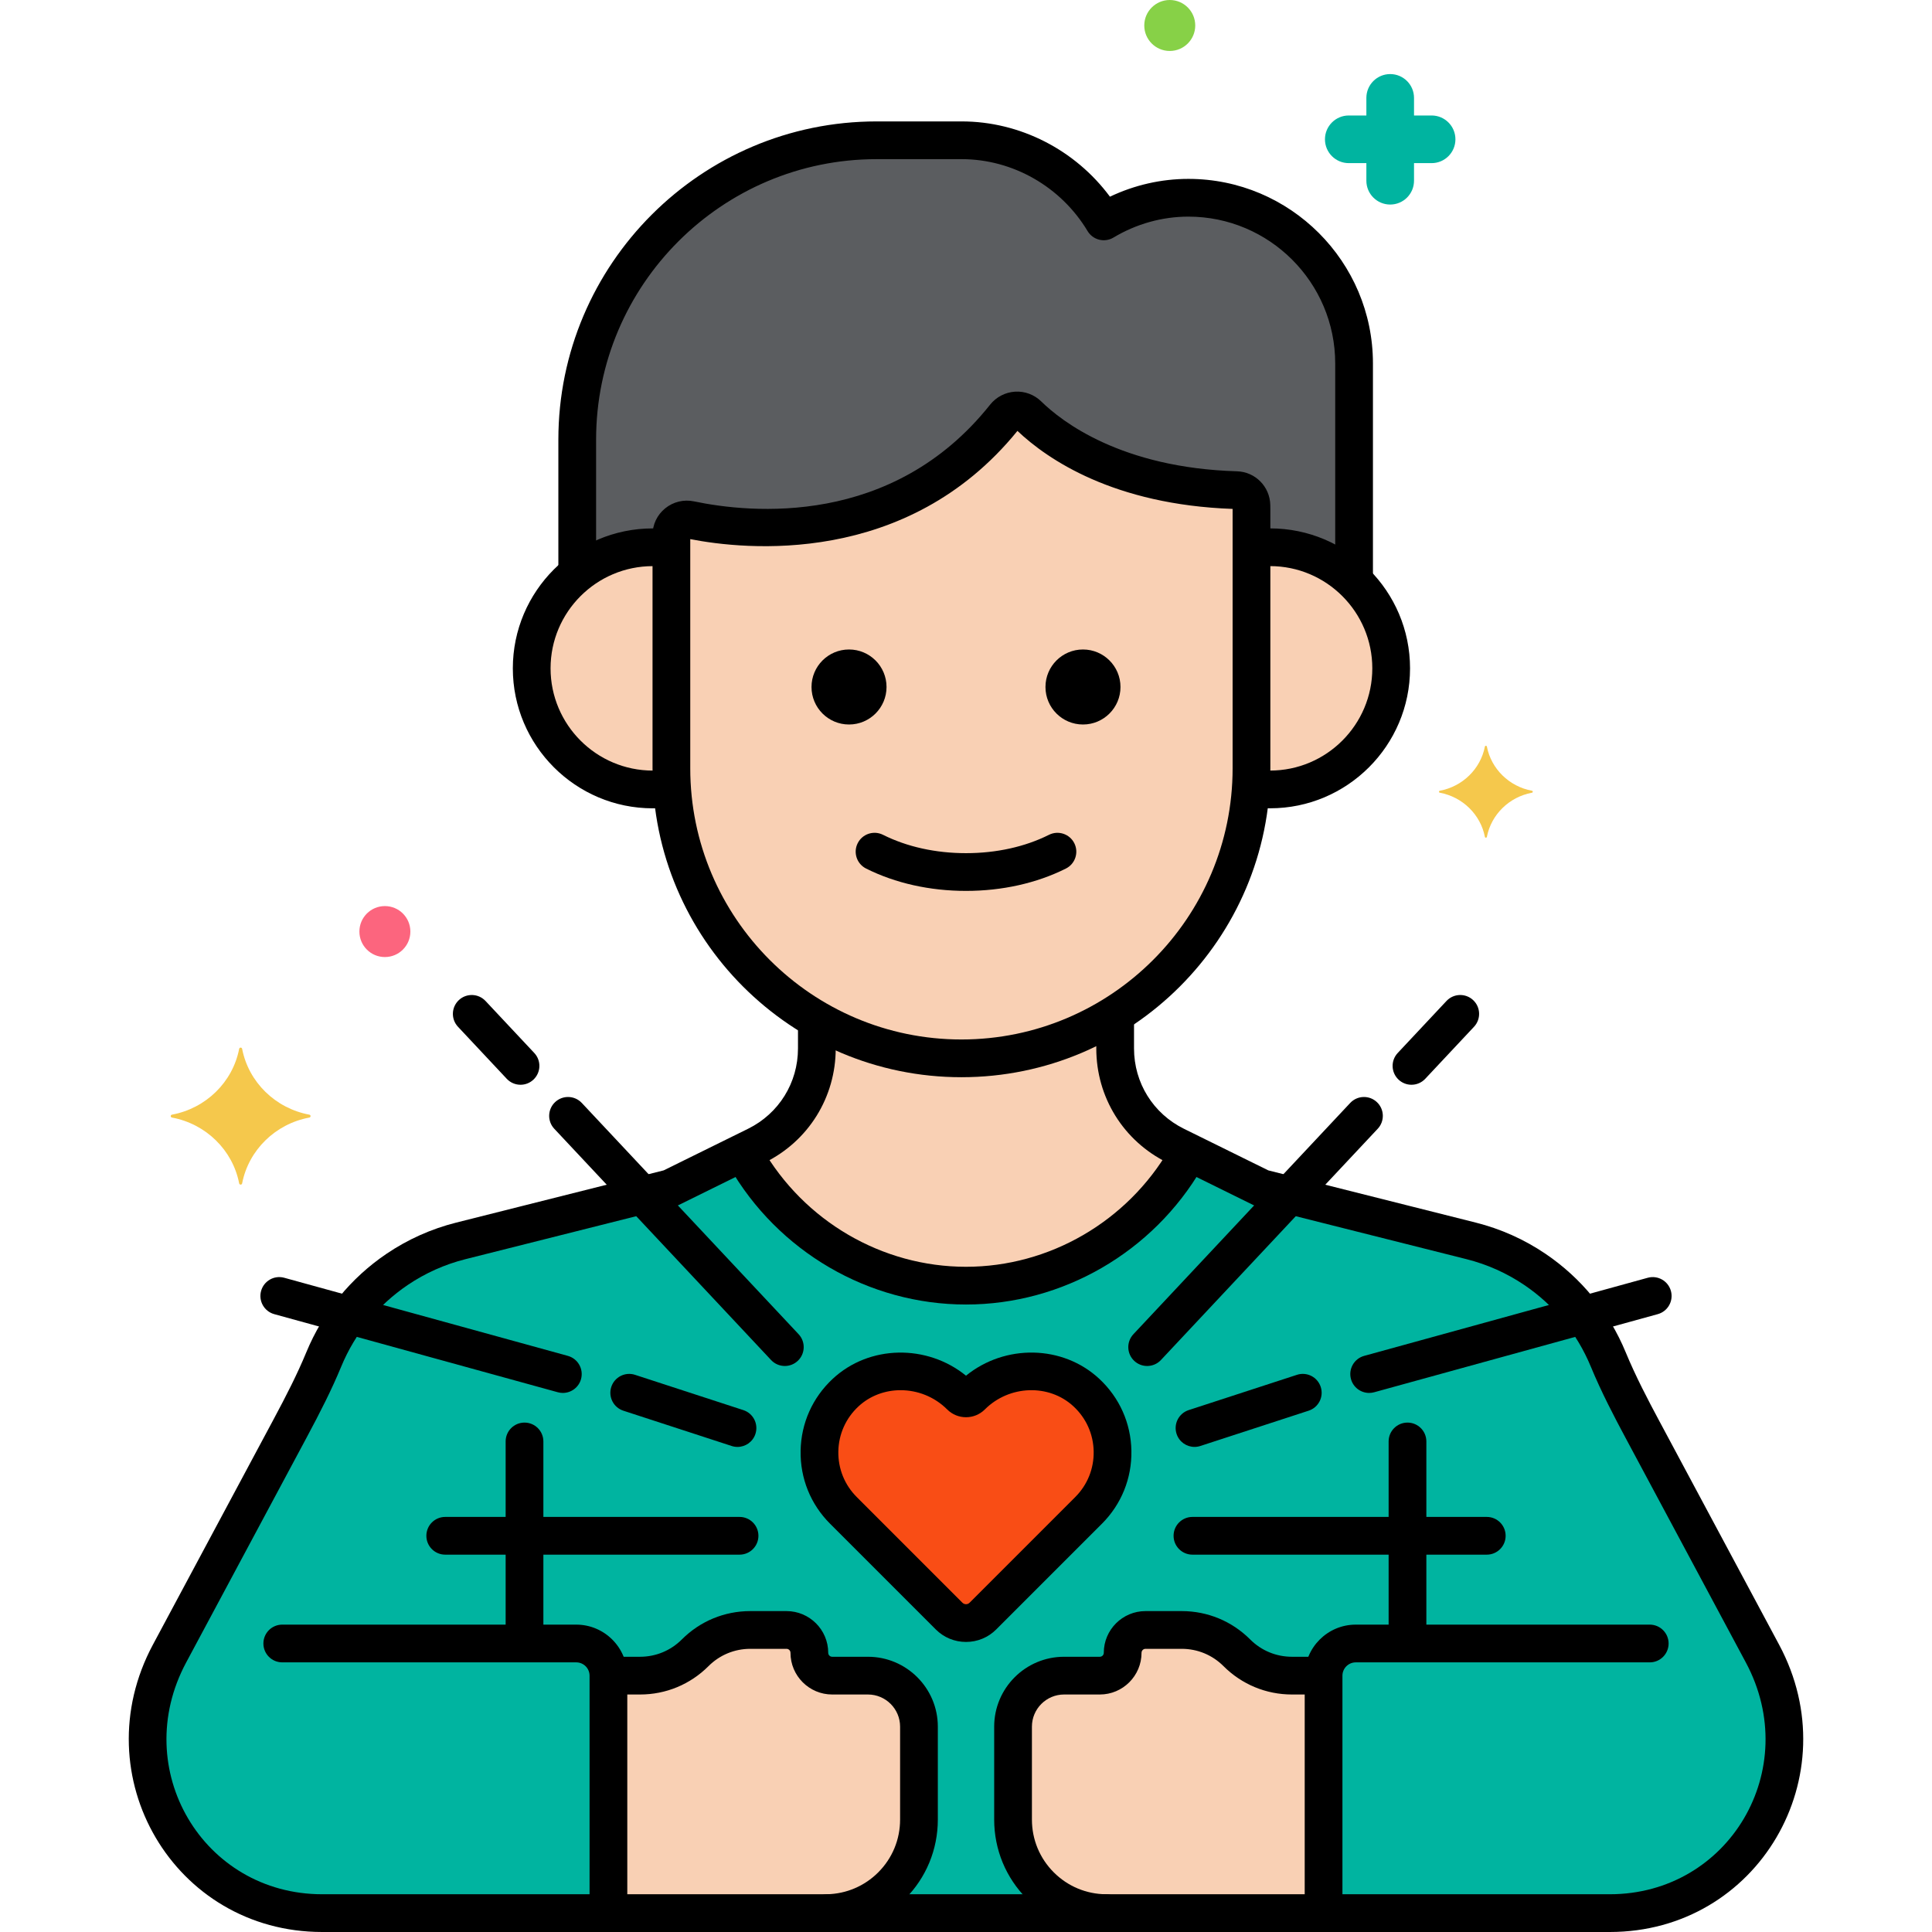 <svg width="512" height="512" viewBox="0 0 512 512" fill="none" xmlns="http://www.w3.org/2000/svg">
<path d="M467.084 438.244L435.218 378.742C431.976 372.688 428.81 366.58 426.186 360.234C422.2 350.59 415.458 342.288 406.75 336.4C401.606 332.922 395.896 330.368 389.876 328.852L334.382 314.884L311.552 303.628C301.74 298.79 295.526 288.798 295.526 277.858V268.69C283.694 276.14 269.728 280.474 254.79 280.474C240.858 280.474 227.772 276.698 216.472 270.148V277.858C216.472 288.798 210.258 298.79 200.446 303.628L177.616 314.884L122.122 328.852C116.102 330.368 110.39 332.922 105.248 336.4C96.542 342.288 89.8 350.59 85.814 360.232C83.19 366.58 80.024 372.688 76.782 378.742L44.916 438.244C28.246 469.374 49.65 507.002 85.392 507.002H426.608C462.348 507 483.758 469.376 467.084 438.244Z" fill="#00B4A0"/>
<path d="M331.642 133.936C331.598 131.756 329.854 129.96 327.674 129.896C295.742 128.96 278.918 116.304 272.454 109.968C270.69 108.238 267.84 108.42 266.302 110.354C238.228 145.66 196.812 140.678 182.888 137.764C180.358 137.234 177.93 139.142 177.928 141.726V203.608C177.928 245.882 212.516 280.472 254.792 280.472C297.066 280.472 331.656 245.884 331.656 203.608V135.138C331.654 134.738 331.65 134.336 331.642 133.936Z" fill="#F9D0B4"/>
<path d="M314.938 52.406C306.748 52.406 299.09 54.72 292.51 58.666C284.822 45.838 270.82 37.176 254.858 37.176H232.312C188.676 37.176 152.974 72.878 152.974 116.514V152.064C158.464 147.67 165.418 145.028 172.996 145.028C174.676 145.028 176.32 145.17 177.928 145.42V141.726C177.93 139.14 180.358 137.234 182.888 137.764C196.812 140.678 238.228 145.66 266.302 110.356C267.84 108.422 270.688 108.238 272.454 109.97C278.918 116.306 295.744 128.962 327.674 129.898C329.854 129.962 331.598 131.758 331.642 133.938C331.65 134.338 331.654 134.738 331.654 135.14V145.422C333.262 145.172 334.908 145.03 336.586 145.03C345.236 145.03 353.072 148.47 358.844 154.034V96.312C358.844 72.164 339.086 52.406 314.938 52.406Z" fill="#5B5D60"/>
<path d="M336.586 145.028C334.906 145.028 333.262 145.17 331.654 145.42V203.608C331.654 205.342 331.574 207.058 331.46 208.762C333.134 209.032 334.836 209.21 336.586 209.21C354.31 209.21 368.676 194.842 368.676 177.118C368.678 159.396 354.31 145.028 336.586 145.028Z" fill="#F9D0B4"/>
<path d="M177.928 203.608V145.42C176.32 145.17 174.674 145.028 172.996 145.028C155.272 145.028 140.906 159.396 140.906 177.12C140.906 194.844 155.274 209.212 172.996 209.212C174.746 209.212 176.448 209.034 178.122 208.764V208.762C178.006 207.056 177.928 205.342 177.928 203.608Z" fill="#F9D0B4"/>
<path d="M287.916 369.062C279.312 361.05 265.77 361.666 257.456 369.978C256.652 370.782 255.348 370.782 254.544 369.978C246.232 361.666 232.688 361.05 224.084 369.062C215.052 377.474 214.862 391.62 223.516 400.272L251.522 428.276C253.996 430.75 258.008 430.75 260.482 428.276L288.488 400.272C297.138 391.622 296.948 377.474 287.916 369.062Z" fill="#F94D15"/>
<path d="M311.554 303.626C301.742 298.788 295.528 288.796 295.528 277.856V268.688C283.696 276.138 269.73 280.472 254.792 280.472C240.86 280.472 227.774 276.696 216.474 270.146V277.856C216.474 288.796 210.26 298.788 200.448 303.626L196.872 305.39C208.316 326.366 230.546 340.708 256.002 340.708C281.458 340.708 303.688 326.366 315.132 305.39L311.554 303.626Z" fill="#F9D0B4"/>
<path d="M342.386 444.06C336.906 444.06 331.65 441.882 327.776 438.008C323.9 434.132 318.646 431.956 313.166 431.956H303.568C300.226 431.956 297.516 434.664 297.516 438.008C297.516 441.35 294.806 444.06 291.464 444.06H281.984C274.518 444.06 268.466 450.112 268.466 457.578V482.204C268.466 488.78 271.078 495.086 275.728 499.738C280.378 504.388 286.684 507 293.26 507H350.758V444.078C350.758 444.072 350.76 444.066 350.76 444.06H342.386Z" fill="#F9D0B4"/>
<path d="M230.016 444.06H220.536C217.194 444.06 214.484 441.35 214.484 438.008C214.484 434.666 211.774 431.956 208.432 431.956H198.834C193.354 431.956 188.098 434.132 184.224 438.008C180.348 441.882 175.094 444.06 169.614 444.06H161.238C161.238 444.066 161.24 444.072 161.24 444.078V507H218.738C225.314 507 231.62 504.388 236.27 499.738C240.92 495.088 243.532 488.78 243.532 482.204V457.578C243.534 450.112 237.482 444.06 230.016 444.06Z" fill="#F9D0B4"/>
<path d="M336.64 133.838C336.544 128.966 332.67 125.04 327.82 124.898C297.124 123.998 281.322 111.66 275.954 106.398C274.106 104.584 271.574 103.63 268.99 103.796C266.408 103.956 264.002 105.212 262.388 107.244C236.512 139.78 198.884 136 183.912 132.868C181.202 132.3 178.422 132.978 176.276 134.72C174.15 136.444 172.93 138.996 172.928 141.778V203.608C172.928 248.748 209.652 285.472 254.792 285.472C299.932 285.472 336.656 248.748 336.656 203.608V135.138C336.654 134.706 336.65 134.272 336.64 133.838ZM326.654 203.608C326.654 243.234 294.416 275.472 254.79 275.472C215.164 275.472 182.926 243.234 182.926 203.608V142.872C197.162 145.658 240.25 150.368 269.632 114.192C277.614 121.746 295.14 133.734 326.654 134.866V135.138V203.608Z" fill="black"/>
<path d="M314.938 47.406C307.766 47.406 300.662 49.026 294.146 52.124C284.956 39.716 270.3 32.176 254.856 32.176H232.31C185.806 32.176 147.972 70.01 147.972 116.514V151.376C147.972 154.138 150.21 156.376 152.972 156.376C155.734 156.376 157.972 154.138 157.972 151.376V116.516C157.972 75.526 191.32 42.178 232.31 42.178H254.856C268.392 42.178 281.176 49.482 288.22 61.238C288.902 62.376 290.008 63.196 291.294 63.518C292.578 63.838 293.942 63.638 295.08 62.956C301.132 59.326 308 57.408 314.938 57.408C336.39 57.408 353.844 74.862 353.844 96.314V152.586C353.844 155.348 356.082 157.586 358.844 157.586C361.606 157.586 363.844 155.348 363.844 152.586V96.312C363.844 69.344 341.906 47.406 314.938 47.406Z" fill="black"/>
<path d="M336.586 140.028C335.308 140.028 334 140.1 332.694 140.24C329.948 140.536 327.964 143.002 328.262 145.748C328.558 148.494 331.022 150.484 333.77 150.18C334.718 150.078 335.666 150.026 336.586 150.026C351.524 150.026 363.676 162.18 363.676 177.118C363.676 192.056 351.522 204.208 336.586 204.208C335.75 204.208 334.89 204.158 333.958 204.056C331.2 203.766 328.744 205.736 328.442 208.482C328.142 211.228 330.124 213.696 332.868 213.998C334.166 214.14 335.382 214.208 336.586 214.208C357.038 214.208 373.676 197.57 373.676 177.118C373.676 156.666 357.038 140.028 336.586 140.028Z" fill="black"/>
<path d="M181.676 208.346C181.334 205.608 178.852 203.676 176.094 204.004C174.982 204.144 173.968 204.212 172.996 204.212C158.058 204.212 145.906 192.058 145.906 177.122C145.906 162.184 158.06 150.03 172.996 150.03C173.926 150.03 174.884 150.084 175.848 150.19C178.606 150.47 181.062 148.506 181.362 145.764C181.662 143.018 179.68 140.55 176.936 140.25C175.612 140.106 174.286 140.032 172.996 140.032C152.544 140.032 135.906 156.672 135.906 177.124C135.906 197.576 152.544 214.214 172.996 214.214C174.386 214.214 175.806 214.122 177.334 213.93C180.074 213.584 182.018 211.086 181.676 208.346Z" fill="black"/>
<path d="M291.324 365.404C281.616 356.364 266.316 356.184 256 364.57C245.68 356.188 230.382 356.37 220.676 365.404C215.32 370.394 212.3 377.164 212.17 384.468C212.042 391.774 214.814 398.644 219.982 403.808L247.986 431.812C250.126 433.954 252.974 435.132 256.002 435.132C259.03 435.132 261.878 433.954 264.016 431.812L292.02 403.808C297.186 398.642 299.96 391.772 299.832 384.466C299.702 377.164 296.68 370.392 291.324 365.404ZM284.95 396.738L256.944 424.742C256.62 425.066 256.252 425.132 256 425.132C255.748 425.132 255.38 425.064 255.056 424.742L227.052 396.736C223.822 393.506 222.088 389.212 222.17 384.644C222.252 380.078 224.142 375.844 227.494 372.722C230.59 369.84 234.608 368.414 238.67 368.414C243.122 368.414 247.624 370.128 251.012 373.516C253.762 376.268 258.24 376.268 260.994 373.516C267.472 367.038 278.022 366.682 284.51 372.724C287.862 375.846 289.754 380.08 289.834 384.646C289.914 389.214 288.178 393.508 284.95 396.738Z" fill="black"/>
<path d="M471.492 435.882L439.626 376.38C436.752 371.012 433.462 364.748 430.808 358.322C426.42 347.706 419.07 338.692 409.552 332.256C403.91 328.44 397.702 325.664 391.098 324.002L336.12 310.164L313.766 299.142C305.6 295.116 300.528 286.96 300.528 277.854V270.664C300.528 267.902 298.29 265.664 295.528 265.664C292.766 265.664 290.528 267.902 290.528 270.664V277.854C290.528 290.794 297.738 302.388 309.344 308.11L332.174 319.366C332.49 319.522 332.822 319.644 333.164 319.73L388.658 333.698C394.13 335.076 399.276 337.378 403.952 340.538C411.84 345.872 417.932 353.342 421.568 362.14C424.4 368.99 427.824 375.516 430.814 381.098L462.68 440.6C477.82 468.87 458.194 501.996 426.61 501.996H85.392C53.816 501.996 34.18 468.876 49.322 440.598L81.188 381.098C84.89 374.188 87.88 368.32 90.436 362.138C94.072 353.34 100.162 345.87 108.05 340.536C112.726 337.374 117.872 335.074 123.344 333.696L178.838 319.728C179.18 319.642 179.512 319.52 179.828 319.364L202.658 308.108C214.264 302.386 221.474 290.792 221.474 277.852V271.622C221.474 268.86 219.236 266.622 216.474 266.622C213.712 266.622 211.474 268.86 211.474 271.622V277.852C211.474 286.956 206.402 295.112 198.236 299.14L175.882 310.162L120.904 324C114.3 325.662 108.092 328.44 102.45 332.254C92.932 338.69 85.582 347.702 81.196 358.318C78.8 364.116 75.938 369.73 72.376 376.376L40.51 435.878C21.896 470.638 46.134 512 85.392 512H426.606C465.876 512 490.1 470.63 471.492 435.882Z" fill="black"/>
<path d="M316.748 302.654C314.358 301.266 311.298 302.078 309.914 304.466C298.718 323.738 278.06 335.71 256 335.71C233.78 335.71 213.048 323.608 201.892 304.128C200.518 301.73 197.464 300.898 195.068 302.274C192.672 303.646 191.842 306.7 193.214 309.098C206.146 331.682 230.204 345.71 256 345.71C281.61 345.71 305.58 331.832 318.56 309.49C319.948 307.1 319.136 304.04 316.748 302.654Z" fill="black"/>
<path d="M437.198 430.542H359.294C351.832 430.542 345.76 436.614 345.76 444.076V505C345.76 507.762 347.998 510 350.76 510C353.522 510 355.76 507.762 355.76 505V444.078C355.76 442.128 357.344 440.544 359.294 440.544H437.198C439.96 440.544 442.198 438.306 442.198 435.544C442.198 432.782 439.96 430.542 437.198 430.542Z" fill="black"/>
<path d="M350.042 439.06H342.386C338.204 439.06 334.27 437.432 331.312 434.474C326.466 429.626 320.02 426.956 313.164 426.956H303.568C297.474 426.956 292.516 431.914 292.516 438.008C292.516 438.588 292.044 439.06 291.464 439.06H281.986C271.776 439.06 263.468 447.368 263.468 457.578V482.204C263.468 490.162 266.568 497.644 272.196 503.272C277.774 508.85 285.188 511.948 293.076 511.998H293.108C295.854 511.998 298.09 509.78 298.108 507.03C298.126 504.27 295.9 502.016 293.14 501.998C287.9 501.964 282.974 499.906 279.268 496.202C275.53 492.462 273.47 487.492 273.47 482.204V457.578C273.47 452.88 277.292 449.06 281.988 449.06H291.466C297.56 449.06 302.518 444.102 302.518 438.008C302.518 437.428 302.99 436.956 303.57 436.956H313.166C317.35 436.956 321.284 438.584 324.242 441.544C329.09 446.39 335.534 449.06 342.388 449.06H350.044C352.806 449.06 355.044 446.822 355.044 444.06C355.044 441.298 352.804 439.06 350.042 439.06Z" fill="black"/>
<path d="M152.706 430.542H74.802C72.04 430.542 69.802 432.78 69.802 435.542C69.802 438.304 72.04 440.542 74.802 440.542H152.706C154.656 440.542 156.24 442.126 156.24 444.076V505C156.24 507.762 158.478 510 161.24 510C164.002 510 166.24 507.762 166.24 505V444.078C166.24 436.614 160.168 430.542 152.706 430.542Z" fill="black"/>
<path d="M230.016 439.06H220.538C219.958 439.06 219.486 438.588 219.486 438.008C219.486 431.914 214.528 426.956 208.434 426.956H198.838C191.982 426.956 185.538 429.626 180.692 434.472C177.734 437.43 173.8 439.06 169.616 439.06H162.208C159.446 439.06 157.208 441.298 157.208 444.06C157.208 446.822 159.446 449.06 162.208 449.06H169.616C176.47 449.06 182.914 446.392 187.762 441.544C190.72 438.586 194.652 436.956 198.838 436.956H208.434C209.014 436.956 209.486 437.428 209.486 438.008C209.486 444.102 214.444 449.06 220.538 449.06H230.016C234.714 449.06 238.534 452.882 238.534 457.578V482.204C238.534 487.492 236.474 492.462 232.736 496.202C229.118 499.82 224.31 501.876 219.196 501.994C216.436 502.058 214.25 504.348 214.314 507.11C214.378 509.83 216.604 511.994 219.312 511.994H219.43C227.126 511.816 234.362 508.718 239.806 503.274C245.434 497.648 248.534 490.164 248.534 482.206V457.58C248.534 447.368 240.226 439.06 230.016 439.06Z" fill="black"/>
<path d="M364.884 292.068C362.87 290.178 359.706 290.28 357.816 292.296L300.362 353.582C298.474 355.596 298.574 358.76 300.59 360.65C301.554 361.554 302.784 362.002 304.008 362.002C305.342 362.002 306.672 361.472 307.656 360.422L365.11 299.136C367 297.12 366.898 293.956 364.884 292.068Z" fill="black"/>
<path d="M390.4 265.04C388.384 263.15 385.222 263.252 383.332 265.268L370.41 279.052C368.522 281.066 368.622 284.23 370.638 286.12C371.602 287.024 372.832 287.472 374.056 287.472C375.39 287.472 376.72 286.942 377.704 285.892L390.626 272.108C392.516 270.092 392.414 266.928 390.4 265.04Z" fill="black"/>
<path d="M350.006 367.548C349.152 364.922 346.328 363.484 343.704 364.342L315.01 373.692C312.384 374.548 310.95 377.37 311.804 379.994C312.492 382.106 314.45 383.446 316.556 383.446C317.07 383.446 317.592 383.366 318.106 383.198L346.8 373.848C349.426 372.996 350.862 370.174 350.006 367.548Z" fill="black"/>
<path d="M442.81 342.116C442.078 339.454 439.322 337.89 436.662 338.624L361.514 359.322C358.852 360.056 357.288 362.808 358.022 365.47C358.632 367.688 360.646 369.142 362.84 369.142C363.28 369.142 363.726 369.084 364.172 368.962L439.32 348.264C441.98 347.532 443.544 344.78 442.81 342.116Z" fill="black"/>
<path d="M394.01 402H316.01C313.248 402 311.01 404.238 311.01 407C311.01 409.762 313.248 412 316.01 412H394.01C396.772 412 399.01 409.762 399.01 407C399.01 404.238 396.772 402 394.01 402Z" fill="black"/>
<path d="M211.638 353.58L154.184 292.294C152.294 290.28 149.132 290.176 147.116 292.066C145.102 293.954 145 297.118 146.888 299.134L204.342 360.42C205.326 361.47 206.656 362 207.99 362C209.216 362 210.444 361.552 211.408 360.648C213.424 358.758 213.526 355.594 211.638 353.58Z" fill="black"/>
<path d="M141.59 279.052L128.668 265.268C126.778 263.254 123.614 263.15 121.6 265.04C119.586 266.928 119.484 270.092 121.372 272.108L134.294 285.892C135.278 286.942 136.608 287.472 137.942 287.472C139.168 287.472 140.396 287.024 141.36 286.12C143.378 284.23 143.48 281.066 141.59 279.052Z" fill="black"/>
<path d="M196.992 373.694L168.298 364.344C165.676 363.488 162.85 364.924 161.996 367.55C161.142 370.176 162.576 372.998 165.202 373.852L193.896 383.202C194.41 383.37 194.932 383.45 195.446 383.45C197.552 383.45 199.512 382.11 200.198 379.998C201.052 377.372 199.618 374.548 196.992 373.694Z" fill="black"/>
<path d="M150.486 359.322L75.338 338.624C72.676 337.884 69.922 339.454 69.19 342.116C68.456 344.78 70.02 347.532 72.682 348.264L147.83 368.962C148.274 369.086 148.722 369.142 149.162 369.142C151.356 369.142 153.37 367.686 153.98 365.47C154.71 362.808 153.148 360.056 150.486 359.322Z" fill="black"/>
<path d="M195.99 402H117.99C115.228 402 112.99 404.238 112.99 407C112.99 409.762 115.228 412 117.99 412H195.99C198.752 412 200.99 409.762 200.99 407C200.99 404.238 198.752 402 195.99 402Z" fill="black"/>
<path d="M81.966 295.394C72.97 293.718 65.88 286.774 64.17 277.96C64.084 277.518 63.466 277.518 63.38 277.96C61.67 286.772 54.58 293.718 45.584 295.394C45.132 295.478 45.132 296.084 45.584 296.168C54.58 297.844 61.67 304.788 63.38 313.602C63.466 314.044 64.084 314.044 64.17 313.602C65.88 304.79 72.97 297.844 81.966 296.168C82.418 296.084 82.418 295.478 81.966 295.394Z" fill="#F5C84C"/>
<path d="M405.986 209.556C399.948 208.432 395.188 203.768 394.04 197.854C393.982 197.556 393.568 197.556 393.51 197.854C392.362 203.77 387.602 208.432 381.564 209.556C381.26 209.612 381.26 210.018 381.564 210.076C387.602 211.202 392.362 215.864 393.51 221.78C393.568 222.076 393.982 222.076 394.04 221.78C395.188 215.864 399.948 211.202 405.986 210.076C406.29 210.018 406.29 209.612 405.986 209.556Z" fill="#F5C84C"/>
<path d="M379.388 30.604H374.73V25.944C374.73 22.456 371.904 19.63 368.416 19.63C364.928 19.63 362.102 22.456 362.102 25.944V30.604H357.442C353.954 30.604 351.128 33.43 351.128 36.918C351.128 40.406 353.954 43.232 357.442 43.232H362.102V47.892C362.102 51.38 364.928 54.206 368.416 54.206C371.904 54.206 374.73 51.378 374.73 47.892V43.232H379.388C382.876 43.232 385.702 40.406 385.702 36.918C385.702 33.43 382.876 30.604 379.388 30.604Z" fill="#00B4A0"/>
<path d="M101.998 240.12C98.268 240.12 95.244 243.144 95.244 246.874C95.244 250.604 98.268 253.628 101.998 253.628C105.728 253.628 108.752 250.604 108.752 246.874C108.752 243.144 105.728 240.12 101.998 240.12Z" fill="#FC657E"/>
<path d="M287 172.12C281.51 172.12 277.06 176.57 277.06 182.06C277.06 187.55 281.51 192 287 192C292.49 192 296.94 187.55 296.94 182.06C296.94 176.57 292.49 172.12 287 172.12Z" fill="black"/>
<path d="M225 172.12C219.51 172.12 215.06 176.57 215.06 182.06C215.06 187.55 219.51 192 225 192C230.49 192 234.94 187.55 234.94 182.06C234.94 176.57 230.49 172.12 225 172.12Z" fill="black"/>
<path d="M309.998 13.508C313.728 13.508 316.752 10.484 316.752 6.754C316.752 3.024 313.728 0 309.998 0C306.268 0 303.244 3.024 303.244 6.754C303.244 10.484 306.268 13.508 309.998 13.508Z" fill="#87D147"/>
<path d="M284.704 223.464C283.466 220.994 280.46 219.998 277.994 221.234C271.644 224.416 264.04 226.098 256 226.098C247.96 226.098 240.356 224.416 234.006 221.234C231.536 219.996 228.534 220.994 227.296 223.464C226.058 225.932 227.056 228.936 229.526 230.174C237.258 234.05 246.412 236.098 256 236.098C265.588 236.098 274.742 234.05 282.474 230.174C284.942 228.936 285.94 225.932 284.704 223.464Z" fill="black"/>
<path d="M139 377C136.238 377 134 379.238 134 382V433.542C134 436.304 136.238 438.542 139 438.542C141.762 438.542 144 436.304 144 433.542V382C144 379.238 141.762 377 139 377Z" fill="black"/>
<path d="M373 377C370.238 377 368 379.238 368 382V433.542C368 436.304 370.238 438.542 373 438.542C375.762 438.542 378 436.304 378 433.542V382C378 379.238 375.762 377 373 377Z" fill="black"/>
</svg>
